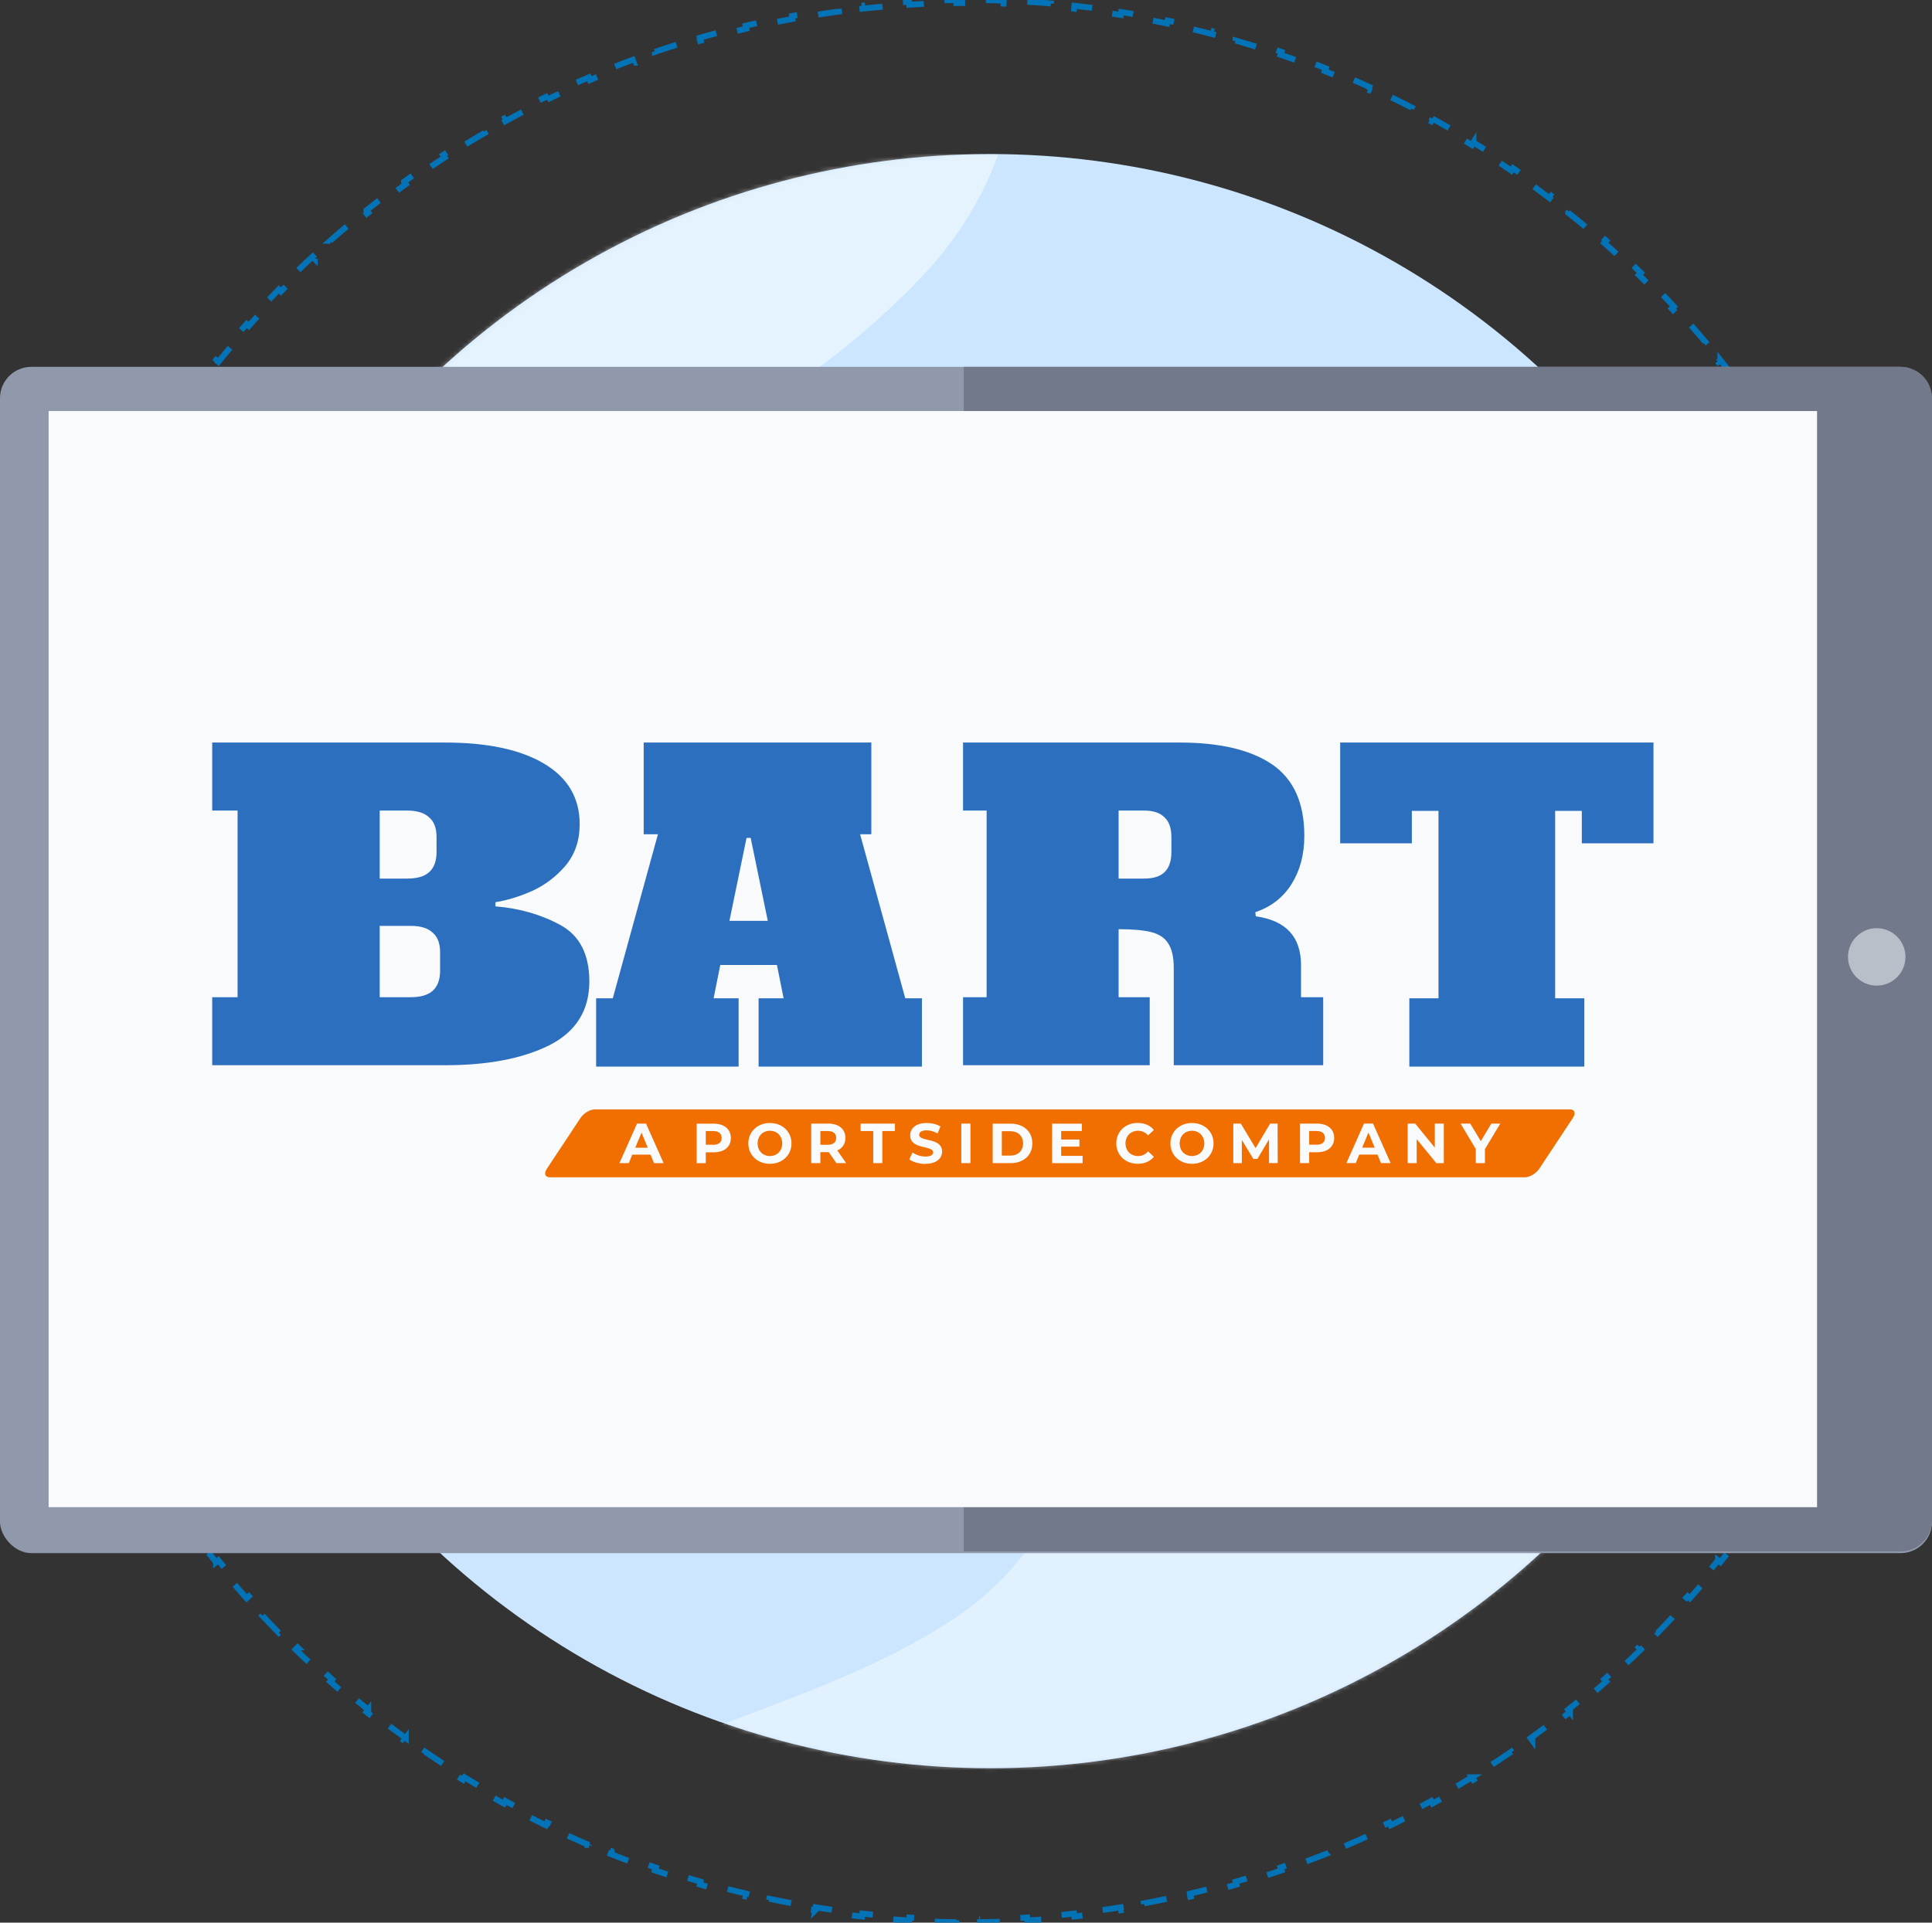 <svg width="437" height="435" viewBox="0 0 437 435" fill="none" xmlns="http://www.w3.org/2000/svg"><rect x="0" y="0" width="437" height="435" fill="#333333" stroke="none"/><ellipse cx="224" cy="217.458" rx="183.062" ry="182.605" fill="#CBE6FE"/><mask id="mask0_2657_17035" style="mask-type:alpha" maskUnits="userSpaceOnUse" x="40" y="34" width="368" height="367"><ellipse cx="224" cy="217.456" rx="183.062" ry="182.605" fill="#EEF3F5"/></mask><g mask="url(#mask0_2657_17035)" fill="#fff"><path opacity=".5" d="M-134.49 236.311c16.471-3.23 33.238-5.192 49.727-8.337 9.018-1.453 17.732-4.018 25.864-7.614 6.5-3.261 12.198-7.544 16.787-12.617 6.407-6.789 11.818-14.241 17.407-21.513 6.826-9.502 14.936-18.304 24.168-26.227 18.239-14.813 41.362-23.838 65.38-29.886 13.257-3.337 26.662-6.122 39.782-9.866a328.136 328.136 0 0038.508-13.421c25.18-10.439 47.354-25.393 64.975-43.818 8.018-8.324 14.034-17.89 17.712-28.159h-370.038c-3.206.007-6.278 1.085-8.545 2.998-2.267 1.913-3.545 4.506-3.554 7.212v195.992a504.954 504.954 0 0121.827-4.744z"/><path opacity=".45" d="M484.657 201.278a328.902 328.902 0 01-59.08 5.288c-19.883.363-39.796-.011-59.653 1.035-18.872.996-37.992 3.303-55.481 9.608-18.121 6.605-33.513 17.551-44.245 31.464-7.433 9.3-12.673 19.707-15.438 30.66-3.003 12.251-3.447 24.81-5.319 37.206a91.506 91.506 0 01-3.909 16.716c-1.955 5.213-4.518 10.252-7.65 15.043-5.132 7.79-12.27 14.523-20.895 19.708-18.902 11.902-41.593 18.544-62.608 27.256-18.858 7.818-37.305 18.394-50.482 32.392h376.568c3.212-.008 6.29-1.082 8.561-2.987 2.271-1.904 3.55-4.486 3.559-7.179V200.396c-1.31.297-2.611.614-3.928.882z"/></g><path d="M436.854 209.428c.065 1.776.108 3.558.13 5.345l-.668.008a238.108 238.108 0 010 5.351l.668.008a220.216 220.216 0 01-.13 5.344l-.668-.024a212.44 212.44 0 01-.258 5.318l.667.041a218.171 218.171 0 01-.389 5.333l-.666-.057a219.837 219.837 0 01-.518 5.298l.664.073a210.734 210.734 0 01-.651 5.309l-.662-.089a216.582 216.582 0 01-.777 5.265l.66.105a216.235 216.235 0 01-.912 5.271l-.657-.122c-.325 1.748-.67 3.488-1.037 5.22l.654.139a215.46 215.46 0 01-1.172 5.219l-.65-.154c-.41 1.729-.842 3.45-1.294 5.162l.646.171a211.831 211.831 0 01-1.429 5.154l-.641-.186a217.044 217.044 0 01-1.549 5.092l.637.203a218.566 218.566 0 01-1.683 5.077l-.631-.219c-.58 1.68-1.18 3.35-1.8 5.011l.626.233a214.147 214.147 0 01-1.932 4.987l-.62-.249a220.916 220.916 0 01-2.046 4.915l.613.265a217.757 217.757 0 01-2.176 4.884l-.607-.28a215.984 215.984 0 01-2.287 4.809l.6.295a217.353 217.353 0 01-2.415 4.77l-.592-.309a217.399 217.399 0 01-2.522 4.69l.584.324a218.82 218.82 0 01-2.646 4.645l-.577-.338a214.514 214.514 0 01-2.75 4.561l.568.352a214.9 214.9 0 01-2.872 4.509l-.559-.366a219.977 219.977 0 01-2.971 4.421l.55.38a218.48 218.48 0 01-3.089 4.362l-.541-.393a221.037 221.037 0 01-3.184 4.271l.531.406a223.372 223.372 0 01-3.299 4.205l-.521-.419a218.596 218.596 0 01-3.389 4.11l.51.432a216.678 216.678 0 01-3.5 4.038l-.5-.443a219.086 219.086 0 01-3.586 3.94l.489.455a224.523 224.523 0 01-3.693 3.864l-.478-.468a215.795 215.795 0 01-3.774 3.76l.466.479a224.326 224.326 0 01-3.877 3.679l-.454-.49a219.05 219.05 0 01-3.953 3.571l.441.502a224.434 224.434 0 01-4.051 3.485l-.43-.512a218.588 218.588 0 01-4.122 3.374l.416.523a217.1 217.1 0 01-4.217 3.283l-.404-.532a218.009 218.009 0 01-4.282 3.169l.391.542a219.751 219.751 0 01-4.373 3.074l-.377-.552a220.066 220.066 0 01-4.432 2.956l.364.56c-1.494.97-3 1.923-4.518 2.857l-.351-.569a220.556 220.556 0 01-4.57 2.735l.336.577c-1.539.896-3.09 1.773-4.653 2.632l-.322-.585c-1.555.854-3.121 1.69-4.699 2.507l.308.593a221.984 221.984 0 01-4.778 2.401l-.292-.601c-1.595.777-3.2 1.534-4.816 2.273l.278.608c-1.62.74-3.25 1.461-4.891 2.163l-.262-.615c-1.63.697-3.271 1.375-4.921 2.033l.248.621a218.787 218.787 0 01-4.992 1.919l-.232-.626a214.455 214.455 0 01-5.015 1.787l.217.633a217.069 217.069 0 01-5.081 1.671l-.201-.637a218.53 218.53 0 01-5.095 1.538l.185.642c-1.711.493-3.43.966-5.158 1.419l-.169-.647c-1.714.449-3.435.878-5.165 1.285l.154.651c-1.733.408-3.474.796-5.222 1.163l-.137-.654c-1.733.364-3.474.707-5.222 1.029l.122.657c-1.751.323-3.508.625-5.273.906l-.105-.66c-1.748.278-3.504.535-5.266.771l.089.663c-1.763.236-3.533.452-5.31.646l-.072-.664c-1.76.192-3.526.363-5.298.513l.056.666c-1.772.15-3.55.279-5.334.387l-.04-.667c-1.767.106-3.54.192-5.318.256l.024.668c-1.776.064-3.558.107-5.344.129l-.008-.669a216.777 216.777 0 01-5.352 0l-.008.669a225.434 225.434 0 01-5.344-.129l.024-.668c-1.778-.064-3.551-.15-5.318-.256l-.04.667a222.977 222.977 0 01-5.334-.387l.056-.666c-1.772-.15-3.538-.321-5.298-.514l-.072.665c-1.777-.194-3.547-.41-5.31-.646l.089-.663a216.636 216.636 0 01-5.266-.771l-.105.66a218.035 218.035 0 01-5.273-.906l.122-.657a214.092 214.092 0 01-5.222-1.029l-.137.654a220.446 220.446 0 01-5.222-1.163l.154-.651c-1.73-.407-3.451-.836-5.165-1.285l-.169.647a221.463 221.463 0 01-5.158-1.419l.185-.642a218.53 218.53 0 01-5.095-1.538l-.201.637a217.069 217.069 0 01-5.081-1.671l.217-.632a214.478 214.478 0 01-5.015-1.788l-.232.626c-1.673-.62-3.337-1.26-4.991-1.919l.247-.621a216.341 216.341 0 01-4.921-2.033l-.262.615a220.452 220.452 0 01-4.891-2.163l.278-.608a215.989 215.989 0 01-4.815-2.273l-.293.601a221.984 221.984 0 01-4.778-2.401l.308-.593a217.514 217.514 0 01-4.699-2.507l-.322.585a216.403 216.403 0 01-4.653-2.632l.336-.577a216.228 216.228 0 01-4.57-2.735l-.351.569a220.174 220.174 0 01-4.518-2.856l.364-.561a214.496 214.496 0 01-4.431-2.956l-.378.552a217.372 217.372 0 01-4.373-3.074l.391-.542a218.315 218.315 0 01-4.282-3.169l-.404.532a217.472 217.472 0 01-4.217-3.283l.416-.523a218.3 218.3 0 01-4.122-3.374l-.43.512a220.884 220.884 0 01-4.051-3.485l.441-.502a217.71 217.71 0 01-3.953-3.571l-.454.49a220.045 220.045 0 01-3.877-3.679l.466-.479a217.217 217.217 0 01-3.774-3.76l-.477.468a219.29 219.29 0 01-3.694-3.864l.49-.455a219.861 219.861 0 01-3.587-3.94l-.5.443a218.563 218.563 0 01-3.5-4.038l.51-.432a218.627 218.627 0 01-3.39-4.11l-.52.419a220.508 220.508 0 01-3.299-4.205l.531-.406a217.615 217.615 0 01-3.184-4.271l-.54.393a218.894 218.894 0 01-3.09-4.362l.55-.38a216.34 216.34 0 01-2.971-4.421l-.56.366a215.293 215.293 0 01-2.87-4.509l.567-.352a217.48 217.48 0 01-2.75-4.561l-.576.338a214.578 214.578 0 01-2.647-4.645l.584-.323c-.859-1.553-1.7-3.116-2.522-4.691l-.592.309a217.343 217.343 0 01-2.415-4.77l.6-.295a214.662 214.662 0 01-2.287-4.809l-.607.28a217.766 217.766 0 01-2.176-4.884l.614-.265a215.798 215.798 0 01-2.047-4.915l-.62.249a215.05 215.05 0 01-1.932-4.987l.626-.233a214.45 214.45 0 01-1.8-5.011l-.631.219a216.208 216.208 0 01-1.683-5.077l.637-.202a215.717 215.717 0 01-1.549-5.093l-.641.186a215.425 215.425 0 01-1.43-5.154l.647-.171a213.9 213.9 0 01-1.294-5.162l-.65.154a216.36 216.36 0 01-1.172-5.219l.654-.139a214.203 214.203 0 01-1.037-5.22l-.657.122a216.235 216.235 0 01-.912-5.271l.66-.105c-.28-1.748-.54-3.504-.777-5.265l-.662.089a217.261 217.261 0 01-.651-5.309l.664-.073a217.47 217.47 0 01-.518-5.298l-.666.057a218.92 218.92 0 01-.39-5.333l.668-.041a212.44 212.44 0 01-.258-5.318l-.668.024a220.475 220.475 0 01-.13-5.344l.668-.008a220.66 220.66 0 010-5.351l-.668-.009c.022-1.786.065-3.568.13-5.344l.668.025c.064-1.779.15-3.551.258-5.318l-.667-.041c.108-1.784.238-3.562.39-5.334l.665.057c.152-1.772.324-3.538.518-5.297l-.664-.073c.195-1.777.412-3.546.65-5.309l.663.089c.238-1.762.497-3.517.777-5.265l-.66-.106c.283-1.764.587-3.521.912-5.271l.657.122c.325-1.747.67-3.487 1.037-5.22l-.654-.138c.37-1.748.76-3.488 1.172-5.219l.65.154c.41-1.729.842-3.45 1.294-5.163l-.646-.17c.455-1.727.932-3.445 1.429-5.155l.641.187a215.246 215.246 0 011.55-5.093l-.638-.202c.54-1.702 1.102-3.394 1.683-5.077l.632.218a216.03 216.03 0 011.8-5.01l-.627-.234a215.424 215.424 0 011.932-4.986l.62.249a215.871 215.871 0 012.046-4.916l-.613-.264a214.232 214.232 0 012.176-4.884l.607.279a219.388 219.388 0 012.287-4.809l-.6-.294a217.353 217.353 0 012.415-4.77l.592.309a215.724 215.724 0 012.522-4.691l-.584-.323a216.36 216.36 0 012.646-4.645l.577.338a217.123 217.123 0 012.75-4.562l-.568-.352c.94-1.515 1.896-3.018 2.872-4.508l.559.366a216.79 216.79 0 012.971-4.422l-.55-.38a218.014 218.014 0 013.089-4.361l.54.393a217.495 217.495 0 013.185-4.27l-.53-.407a218.247 218.247 0 013.298-4.205l.52.419a218.256 218.256 0 013.39-4.11l-.51-.432a220.02 220.02 0 013.5-4.039l.5.444a218.082 218.082 0 013.586-3.94l-.489-.456a219.26 219.26 0 013.693-3.863l.478.468c1.242-1.269 2.5-2.523 3.774-3.76l-.466-.48a218.916 218.916 0 013.877-3.678l.454.49a218.488 218.488 0 013.953-3.572l-.442-.5a219.681 219.681 0 014.052-3.486l.43.512a218.716 218.716 0 014.122-3.375l-.416-.522a218.679 218.679 0 014.217-3.283l.404.532a217.904 217.904 0 014.282-3.17l-.391-.541a218.876 218.876 0 014.373-3.074l.377.551a217.635 217.635 0 014.432-2.955l-.364-.56c1.494-.97 3-1.923 4.518-2.857l.351.569c1.511-.93 3.034-1.841 4.57-2.735l-.336-.578c1.539-.895 3.09-1.773 4.653-2.631l.322.585c1.555-.854 3.121-1.69 4.699-2.507l-.308-.593c1.582-.82 3.174-1.62 4.778-2.401l.292.6a218.16 218.16 0 014.816-2.272l-.278-.608c1.62-.74 3.25-1.461 4.891-2.163l.262.614c1.63-.697 3.271-1.374 4.921-2.032l-.248-.621c1.654-.66 3.318-1.3 4.992-1.92l.232.627a215.856 215.856 0 015.015-1.788l-.217-.632a215.68 215.68 0 015.081-1.671l.201.637a215.42 215.42 0 015.095-1.538l-.185-.642c1.711-.494 3.43-.967 5.158-1.42l.169.647c1.714-.448 3.435-.877 5.165-1.285l-.154-.65c1.733-.409 3.474-.796 5.222-1.163l.137.654c1.733-.364 3.474-.707 5.222-1.03l-.122-.657a223.05 223.05 0 015.273-.905l.105.66a217.38 217.38 0 015.266-.772l-.089-.662a218.26 218.26 0 015.31-.646l.072.664c1.76-.192 3.526-.363 5.298-.514l-.056-.665c1.772-.15 3.55-.28 5.334-.387l.04.667c1.767-.107 3.54-.192 5.318-.256l-.024-.668a222.24 222.24 0 015.344-.129l.008.668a222.473 222.473 0 015.352 0l.008-.668c1.787.022 3.568.065 5.344.129l-.024.668c1.778.064 3.551.15 5.318.256l.04-.667a220.2 220.2 0 015.334.387l-.056.665c1.772.15 3.538.322 5.298.514l.072-.664c1.777.194 3.547.41 5.31.646l-.089.662c1.762.237 3.518.494 5.266.772l.105-.66c1.765.28 3.522.583 5.273.905l-.122.658c1.748.322 3.489.665 5.222 1.029l.137-.654c1.748.367 3.489.754 5.222 1.163l-.154.65c1.73.408 3.451.837 5.165 1.285l.169-.646c1.728.452 3.447.925 5.158 1.419l-.185.642a216.85 216.85 0 015.095 1.538l.201-.637c1.703.537 3.397 1.094 5.081 1.671l-.217.632c1.681.576 3.353 1.172 5.015 1.788l.232-.627c1.673.62 3.337 1.26 4.991 1.92l-.247.62c1.65.659 3.291 1.336 4.921 2.034l.262-.615c1.641.702 3.271 1.423 4.891 2.163l-.278.608a215.54 215.54 0 014.815 2.273l.293-.601c1.604.781 3.196 1.581 4.778 2.4l-.308.594c1.578.817 3.144 1.653 4.699 2.507l.322-.586a217.69 217.69 0 014.653 2.632l-.336.578c1.536.893 3.059 1.805 4.57 2.735l.351-.57a221.06 221.06 0 014.518 2.857l-.364.56c1.49.968 2.967 1.953 4.431 2.956l.378-.551a216.072 216.072 0 014.373 3.074l-.391.542a217.61 217.61 0 014.282 3.169l.404-.532a214.81 214.81 0 014.217 3.283l-.417.522a215.523 215.523 0 014.123 3.375l.43-.512a218.585 218.585 0 014.051 3.485l-.441.501a220.223 220.223 0 013.953 3.572l.454-.49a223.159 223.159 0 013.877 3.678l-.466.48a220.788 220.788 0 013.774 3.76l.478-.468a224.474 224.474 0 013.693 3.863l-.489.456a218.06 218.06 0 013.586 3.94l.5-.444a217.057 217.057 0 013.5 4.04l-.51.43a217.968 217.968 0 013.389 4.11l.521-.418a221.78 221.78 0 013.299 4.205l-.531.406a218.28 218.28 0 013.184 4.27l.541-.392a217.314 217.314 0 013.089 4.362l-.55.38a218.305 218.305 0 012.971 4.42l.559-.365c.975 1.49 1.933 2.993 2.872 4.508l-.568.352a214.584 214.584 0 012.75 4.562l.577-.338c.9 1.536 1.783 3.084 2.646 4.645l-.584.323c.859 1.552 1.7 3.116 2.522 4.691l.592-.309a217.353 217.353 0 012.415 4.77l-.6.294a218.124 218.124 0 012.287 4.809l.607-.279c.745 1.617 1.47 3.245 2.176 4.884l-.613.264a220.994 220.994 0 012.046 4.916l.62-.249a214.071 214.071 0 011.932 4.986l-.626.234c.62 1.66 1.22 3.331 1.8 5.01l.631-.218a217.001 217.001 0 011.683 5.077l-.637.202a218.586 218.586 0 011.549 5.093l.641-.187c.497 1.71.974 3.428 1.429 5.155l-.646.17a216.31 216.31 0 011.294 5.163l.65-.154c.412 1.731.802 3.471 1.172 5.219l-.654.138c.367 1.733.712 3.473 1.037 5.22l.657-.122c.325 1.75.629 3.507.912 5.271l-.66.106c.28 1.748.539 3.503.777 5.265l.662-.089c.239 1.763.456 3.532.651 5.309l-.664.073c.194 1.759.366 3.525.518 5.297l.666-.056c.151 1.771.281 3.549.389 5.333l-.667.041c.108 1.767.194 3.539.258 5.318l.668-.025z" stroke="#0373B7" stroke-width="1.336" stroke-dasharray="5.35 5.35"/><rect y="83" width="437" height="268.392" rx="7.089" fill="#9099AC"/><path d="M218 83h211.91a7.09 7.09 0 017.09 7.09v253.821a7.09 7.09 0 01-7.089 7.089H218V83z" fill="#71798A"/><path d="M11 93h400v248H11V93z" fill="#F8FAFC"/><circle cx="424.5" cy="216.5" r="6.5" fill="#B9BFC9"/><path fill-rule="evenodd" clip-rule="evenodd" d="M134.537 250.996h220.581c1.075 0 1.364.87.647 1.948l-7.593 11.472c-.717 1.078-2.164 1.949-3.239 1.949H124.352c-1.075 0-1.365-.871-.648-1.949l7.594-11.472c.717-1.078 2.164-1.948 3.239-1.948zm13.41 12.163h2.163l-3.983-8.943h-2.039l-3.97 8.943h2.109l.786-1.922h4.134l.786 1.922h.014zm-4.259-3.483h2.825l-1.406-3.428-1.419 3.428zm17.751-5.446h-3.859v8.942h2.067v-2.46h1.792c2.384 0 3.873-1.244 3.873-3.234s-1.489-3.248-3.873-3.248zm-.11 4.782c1.254 0 1.902-.58 1.902-1.548 0-.967-.634-1.562-1.902-1.562h-1.682v3.096h1.682v.014zm95.992 4.299c1.557 0 2.839-.567 3.679-1.59l-1.323-1.23c-.592.705-1.35 1.064-2.246 1.064-1.668 0-2.853-1.175-2.853-2.861 0-1.686 1.185-2.861 2.853-2.861.896 0 1.64.359 2.246 1.051l1.323-1.231c-.84-1.022-2.122-1.589-3.666-1.589-2.77 0-4.837 1.921-4.837 4.616 0 2.696 2.067 4.617 4.824 4.617v.014zm-83.175 0c2.798 0 4.879-1.949 4.879-4.617 0-2.667-2.081-4.616-4.879-4.616-2.798 0-4.879 1.962-4.879 4.616s2.068 4.617 4.879 4.617zm0-1.756c1.585 0 2.784-1.161 2.784-2.861 0-1.7-1.199-2.861-2.784-2.861-1.585 0-2.784 1.161-2.784 2.861 0 1.7 1.199 2.861 2.784 2.861zm17.241 1.604l-1.998-2.875c1.158-.498 1.833-1.479 1.833-2.82 0-2.004-1.488-3.248-3.873-3.248h-3.859v8.943h2.068v-2.488h1.902l1.722 2.488h2.219-.014zm-2.246-5.695c0-.981-.634-1.562-1.902-1.562h-1.681v3.11h1.681c1.254 0 1.902-.594 1.902-1.562v.014zm8.366 5.695h2.067v-7.257h2.853v-1.686h-7.759v1.686h2.852v7.257h-.013zm11.811.152c2.55 0 3.776-1.272 3.776-2.765 0-3.275-5.182-2.142-5.182-3.787 0-.567.469-1.023 1.695-1.023.786 0 1.64.235 2.467.705l.634-1.575c-.827-.526-1.971-.788-3.087-.788-2.536 0-3.749 1.258-3.749 2.792 0 3.317 5.182 2.17 5.182 3.842 0 .553-.496.954-1.722.954-1.075 0-2.192-.387-2.936-.926l-.703 1.562c.786.608 2.219 1.036 3.625 1.036v-.027zm8.117-.152h2.068v-8.943h-2.068v8.943zm7.098 0h4.052c2.908 0 4.92-1.756 4.92-4.465 0-2.709-1.998-4.464-4.92-4.464h-4.052v8.942-.013zm2.067-1.701h1.889c1.764 0 2.921-1.064 2.921-2.764 0-1.7-1.157-2.764-2.921-2.764H226.6v5.542-.014zm13.424.042v-2.073h4.135v-1.604h-4.135v-1.935h4.686v-1.658h-6.739v8.942h6.904v-1.658h-4.851v-.014zm29.59 1.811c2.798 0 4.879-1.949 4.879-4.617 0-2.667-2.081-4.616-4.879-4.616-2.798 0-4.879 1.962-4.879 4.616s2.068 4.617 4.879 4.617zm0-1.756c1.585 0 2.784-1.161 2.784-2.861 0-1.7-1.199-2.861-2.784-2.861-1.585 0-2.784 1.161-2.784 2.861 0 1.7 1.199 2.861 2.784 2.861zm19.391 1.604l-.027-8.943h-1.695l-3.28 5.556-3.336-5.556h-1.709v8.943h1.93v-5.253l2.605 4.299h.923l2.619-4.423v5.363h1.943l.027.014zm8.904-8.943h-3.859v8.943h2.067v-2.461h1.792c2.384 0 3.872-1.244 3.872-3.234s-1.488-3.248-3.872-3.248zm-.111 4.782c1.254 0 1.902-.58 1.902-1.548 0-.967-.634-1.562-1.902-1.562h-1.681v3.096h1.681v.014zm14.582 4.147h2.163l-3.983-8.943h-2.039l-3.97 8.943h2.109l.786-1.921h4.134l.786 1.921h.014zm-4.259-3.483h2.825l-1.419-3.428-1.42 3.428h.014zm16.414-5.446v5.432l-4.424-5.432h-1.709v8.943h2.04v-5.432l4.438 5.432h1.695v-8.943h-2.04zm14.816 0h-2.026l-2.384 3.967-2.384-3.967h-2.192l3.446 5.75v3.193h2.067v-3.166l3.459-5.763.014-.014z" fill="#F16F01"/><path d="M48 225.616h5.74v-42.227H48V168h52.696c9.567 0 17.03 1.595 22.387 4.786 5.358 3.19 8.037 7.757 8.037 13.7 0 3.691-1.072 6.819-3.215 9.384-2.143 2.502-4.669 4.41-7.577 5.724-2.832 1.251-5.587 2.095-8.266 2.533v.939c5.434.438 10.332 1.845 14.695 4.222 4.363 2.378 6.544 6.631 6.544 12.762 0 6.569-3.023 11.386-9.07 14.451-6.046 3.003-13.891 4.504-23.535 4.504H48v-15.389zm44.085-26.837c2.22 0 3.866-.47 4.937-1.408 1.148-1.001 1.722-2.534 1.722-4.598v-3.378c0-2.065-.574-3.566-1.722-4.504-1.071-1.001-2.717-1.502-4.937-1.502h-6.199v15.39h6.2zm.804 26.837c2.22 0 3.865-.469 4.937-1.408 1.148-1.001 1.722-2.533 1.722-4.598v-4.128c0-2.065-.574-3.566-1.722-4.505-1.072-1.001-2.717-1.501-4.937-1.501h-7.003v16.14h7.003zm124.944 0h5.332V183.39h-5.332V168h48.94c9.169 0 16.17 1.658 21.004 4.974 4.833 3.315 7.25 8.695 7.25 16.14 0 4.191-.959 7.819-2.879 10.885-1.919 3.065-4.655 5.192-8.209 6.381l.106.938c6.824.938 10.236 4.629 10.236 11.073v7.225h5.011v15.389h-33.799v-22.051c0-2.44-.426-4.285-1.279-5.537-.782-1.251-2.062-2.095-3.839-2.533-1.706-.438-4.158-.657-7.357-.657v15.389h7.037v15.389h-42.222v-15.389zm40.943-26.837c2.061 0 3.59-.469 4.585-1.408 1.066-1.001 1.599-2.533 1.599-4.598v-3.378c0-2.064-.533-3.566-1.599-4.504-.995-1.001-2.524-1.501-4.585-1.501h-5.758v15.389h5.758zM374 190.805h-16.209v-7.35h-6.031v42.406h6.597v15.455h-39.579v-15.455h6.596v-42.406h-6.031v7.35h-16.209V168H374v22.805z" fill="#2B6FBE"/><path fill-rule="evenodd" clip-rule="evenodd" d="M208.531 225.861h-3.77l-10.215-37.112h2.539V168h-51.488v20.749h3.225l-10.215 37.112h-3.769v15.455h32.229v-15.455h-5.654l1.507-7.538h12.817l1.507 7.538h-5.654v15.455h36.941v-15.455zm-34.868-17.528h-8.669l3.863-18.753h.943l3.863 18.753z" fill="#2B6FBE"/></svg>